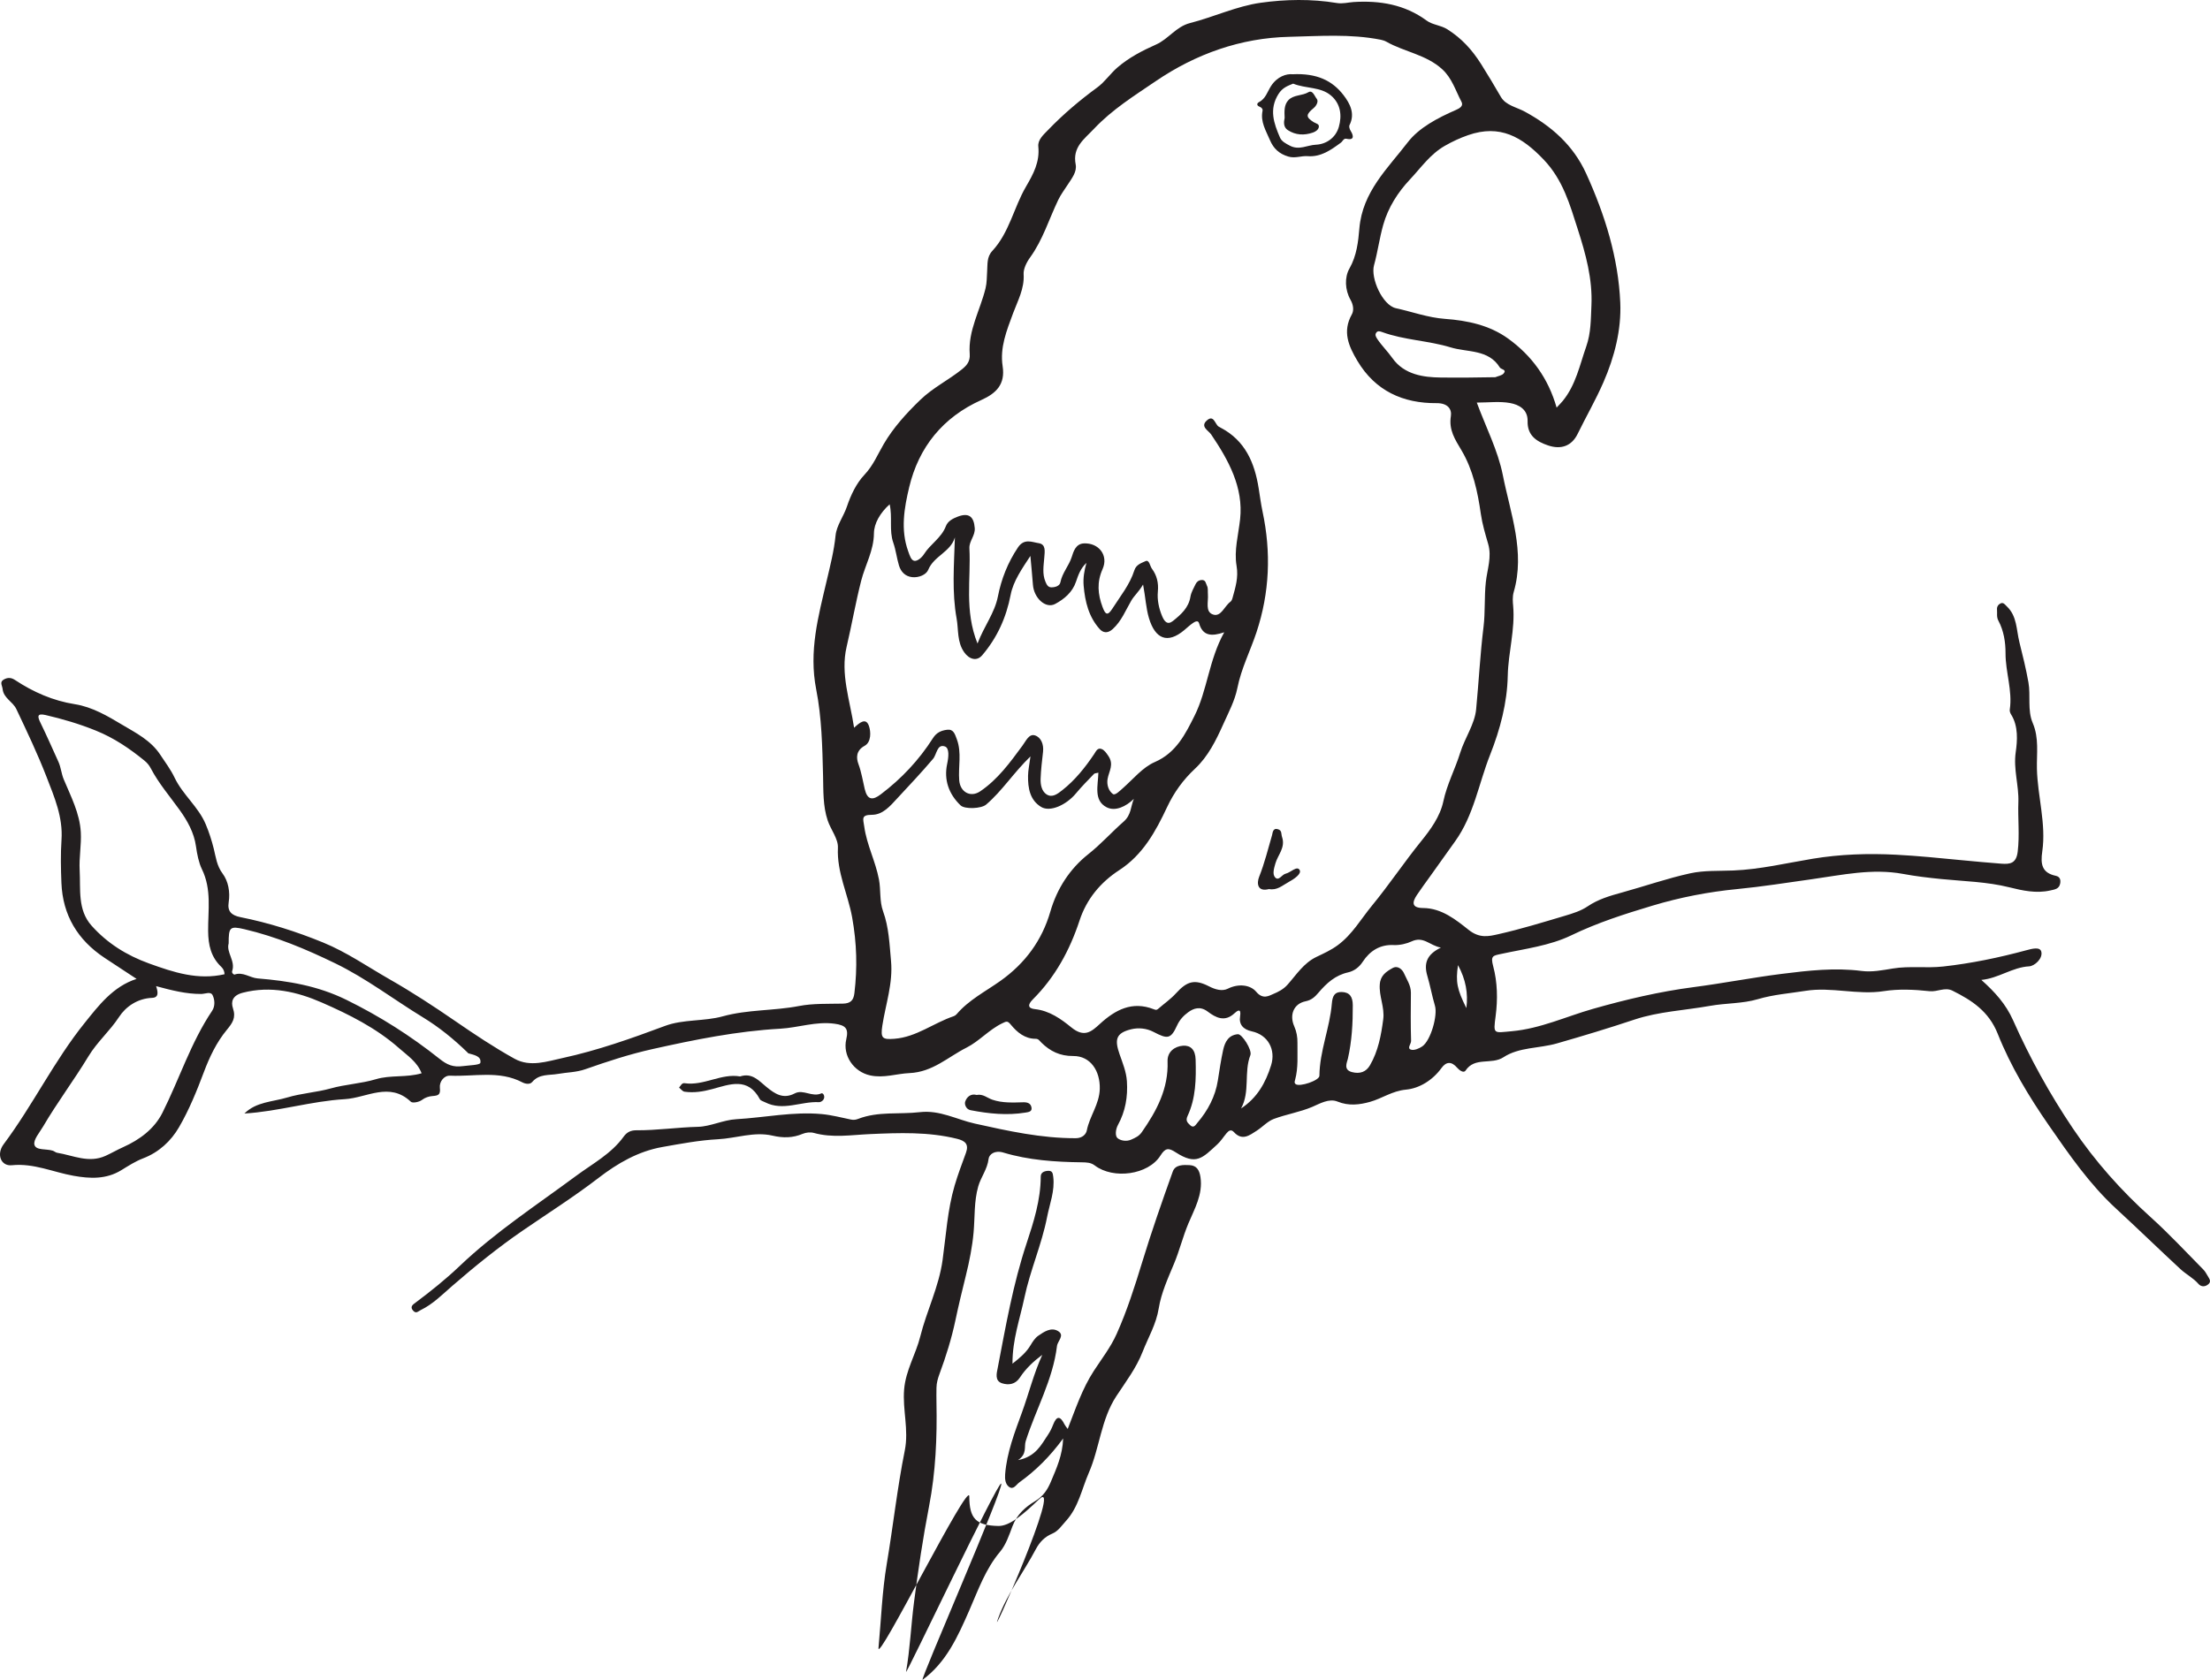 <?xml version="1.0" encoding="UTF-8"?>
<svg xmlns="http://www.w3.org/2000/svg" xmlns:xlink="http://www.w3.org/1999/xlink" width="631.242pt" height="479.93pt" viewBox="0 0 631.242 479.93" version="1.1">
<defs>
<clipPath id="clip1">
  <path d="M 0 0 L 631.242 0 L 631.242 479.93 L 0 479.93 Z M 0 0 "/>
</clipPath>
</defs>
<g id="surface1">
<g clip-path="url(#clip1)" clip-rule="nonzero">
<path style=" stroke:none;fill-rule:evenodd;fill:rgb(13.73%,12.16%,12.549%);fill-opacity:1;" d="M 416.449 275.746 C 415.738 280.551 416.18 282.664 418.836 288.023 C 419.379 283.816 418.684 279.871 416.449 275.746 M 427.113 107.773 C 427.922 107.43 428.984 107.297 429.488 106.699 C 430.445 105.543 428.762 105.59 428.395 104.992 C 425.164 99.734 419.098 100.711 414.355 99.254 C 408.016 97.305 401.125 97.191 394.77 94.871 C 394.188 94.66 393.531 94.453 393.125 95.016 C 392.676 95.629 392.934 96.164 393.398 96.859 C 394.707 98.801 396.387 100.441 397.715 102.32 C 401.117 107.137 406.809 107.797 411.375 107.859 C 416.477 107.934 421.781 107.871 427.113 107.773 M 65.312 269.547 C 64.566 272.105 67.301 274.531 66.32 277.418 C 66.102 278.059 66.848 278.496 66.973 278.453 C 69.387 277.574 71.344 279.363 73.602 279.547 C 82.344 280.262 90.723 281.625 98.957 285.672 C 108.527 290.375 117.305 295.965 125.547 302.52 C 127.688 304.223 129.367 304.973 132.219 304.602 C 133.969 304.371 137.094 304.301 137.207 303.66 C 137.547 301.711 135.348 301.414 133.781 300.945 C 133.684 300.918 133.621 300.785 133.539 300.707 C 129.629 296.906 125.492 293.527 120.758 290.637 C 112.402 285.535 104.641 279.547 95.734 275.227 C 87.352 271.16 78.863 267.594 69.812 265.484 C 65.602 264.5 65.316 264.926 65.312 269.547 M 411.559 270.746 C 408.301 270.125 406.613 267.371 403.152 268.988 C 401.859 269.594 399.852 270.102 398.062 270.012 C 394.152 269.82 391.254 271.699 389.219 274.812 C 388.16 276.441 386.668 277.461 385.055 277.82 C 381.398 278.637 378.938 280.887 376.641 283.57 C 375.66 284.719 374.703 285.719 372.914 286.078 C 369.52 286.758 368.223 289.969 369.684 293.25 C 370.359 294.777 370.613 296.324 370.59 297.957 C 370.543 301.488 370.867 305.047 369.922 308.516 C 369.789 309.004 369.633 309.402 370.094 309.754 C 371.223 310.609 376.852 308.723 376.863 307.371 C 376.93 300.281 379.836 293.695 380.414 286.734 C 380.594 284.547 381.211 283.367 383.258 283.43 C 385.496 283.504 386.383 284.762 386.395 287.207 C 386.418 292.375 386.141 297.453 384.988 302.52 C 384.742 303.578 383.633 305.664 386.184 306.316 C 388.453 306.898 390.211 306.258 391.316 304.344 C 393.656 300.293 394.5 295.809 395.094 291.211 C 395.539 287.758 393.844 284.637 394.109 281.223 C 394.305 278.676 395.961 277.59 397.777 276.578 C 399.332 275.711 400.609 277.141 401.004 278.043 C 401.785 279.832 403.012 281.531 402.996 283.652 C 402.953 288.234 402.906 292.824 403.047 297.402 C 403.07 298.289 401.797 299.512 403.02 299.898 C 403.918 300.18 405.332 299.586 406.234 298.969 C 408.66 297.309 410.688 290.125 409.863 287.348 C 409.031 284.527 408.512 281.613 407.68 278.789 C 406.672 275.352 407.43 272.727 411.559 270.746 M 354.488 316.695 C 359.109 313.668 361.512 309.332 363.062 304.371 C 364.457 299.918 362.203 295.672 357.547 294.668 C 355.082 294.137 353.84 292.691 354.203 290.418 C 354.602 287.891 353.422 288.746 352.582 289.523 C 349.797 292.109 347.238 290.746 344.945 289.012 C 342.855 287.438 340.992 288.031 339.367 289.223 C 338.098 290.152 336.957 291.328 336.203 292.992 C 334.426 296.895 333.492 296.93 329.512 294.844 C 327.516 293.797 325.199 293.551 323.031 294.09 C 318.707 295.172 318.332 297.051 319.793 301.23 C 320.641 303.668 321.699 306.191 321.879 308.941 C 322.164 313.375 321.453 317.52 319.32 321.414 C 318.633 322.668 318.469 324.535 319.176 325.156 C 319.988 325.871 321.684 326.25 323.121 325.598 C 324.262 325.078 325.297 324.664 326.129 323.473 C 330.395 317.363 333.777 311.031 333.492 303.246 C 333.391 300.469 335.562 298.945 337.887 298.773 C 340.062 298.613 341.426 299.902 341.504 302.723 C 341.656 308.281 341.59 313.738 339.203 318.852 C 338.566 320.215 339.199 320.758 339.914 321.453 C 340.969 322.477 341.504 321.387 342.023 320.781 C 345.02 317.277 347.141 313.25 347.852 308.719 C 348.312 305.801 348.734 302.879 349.367 299.992 C 349.883 297.641 350.926 295.734 353.555 295.484 C 354.762 295.371 357.707 300.027 357.148 301.461 C 355.238 306.367 357.129 311.875 354.488 316.695 M 44.59 281.754 C 45.07 283.258 45.512 285.012 43.461 285.098 C 39.262 285.266 35.922 287.617 34 290.562 C 31.375 294.582 27.754 297.672 25.238 301.84 C 21.137 308.621 16.32 315.004 12.301 321.875 C 11.297 323.59 9.449 325.688 9.84 327.098 C 10.293 328.746 13.25 328.18 15.066 328.766 C 15.5 328.902 15.879 329.285 16.312 329.355 C 20.887 330.102 25.332 332.422 30.152 330.234 C 31.852 329.461 33.469 328.516 35.18 327.75 C 39.836 325.664 44.051 322.59 46.391 317.938 C 51.238 308.289 54.5 297.867 60.59 288.801 C 61.484 287.473 61.367 285.617 60.711 284.309 C 60.164 283.207 58.605 283.98 57.461 283.988 C 53.191 284.008 49.086 282.973 44.59 281.754 M 64.129 278.355 C 64.121 277.637 63.863 276.863 63.227 276.266 C 60.266 273.465 59.484 270.027 59.449 266.012 C 59.398 260.109 60.508 254.125 57.66 248.309 C 56.797 246.547 56.281 244.027 55.977 241.809 C 55.434 237.855 53.473 234.434 51.32 231.434 C 48.52 227.531 45.352 223.859 43.109 219.594 C 42.586 218.602 42.059 217.977 41.242 217.305 C 36.992 213.84 32.598 210.855 27.375 208.738 C 22.656 206.824 17.898 205.426 13.004 204.293 C 10.434 203.699 10.738 204.832 11.594 206.574 C 13.375 210.227 15.008 213.953 16.688 217.656 C 17.414 219.258 17.516 221.023 18.211 222.684 C 20.25 227.566 22.781 232.375 23.078 237.766 C 23.281 241.371 22.551 245.031 22.754 248.641 C 23.055 254.066 22.102 259.941 26.148 264.469 C 30.633 269.484 36.113 272.934 42.578 275.273 C 49.637 277.828 56.52 280.094 64.129 278.355 M 444.617 116.457 C 445.422 115.586 445.934 115.086 446.383 114.535 C 450.102 109.984 451.203 104.332 453.086 98.977 C 454.445 95.098 454.379 91.223 454.559 87.254 C 454.898 79.688 452.926 72.562 450.676 65.555 C 448.418 58.512 446.461 51.422 440.949 45.629 C 434.75 39.113 428.449 35.445 419.352 38.609 C 416.988 39.43 414.867 40.422 412.688 41.664 C 408.492 44.062 405.863 47.938 402.723 51.273 C 399.266 54.945 396.496 59.289 395.094 64.234 C 394.02 68.023 393.516 71.977 392.465 75.773 C 391.426 79.508 394.91 87.223 398.699 88.055 C 403.363 89.082 407.879 90.75 412.707 91.102 C 419.156 91.57 425.477 92.91 430.797 96.758 C 437.496 101.609 442.219 108.047 444.617 116.457 M 294.332 216.117 C 289.469 220.824 286.25 225.969 281.676 229.875 C 280.273 231.074 275.559 231.254 274.363 230.102 C 270.973 226.848 269.574 222.789 270.535 218.273 C 270.961 216.293 271.223 213.727 269.891 213.27 C 267.621 212.484 267.609 215.508 266.496 216.824 C 263.227 220.688 259.734 224.367 256.293 228.086 C 254.27 230.277 252.176 232.801 249.031 232.801 C 245.844 232.801 246.566 234.031 246.859 236.18 C 247.574 241.398 250.07 246.066 251.051 251.242 C 251.633 254.297 251.164 257.43 252.242 260.395 C 253.898 264.953 254.062 269.762 254.504 274.547 C 255.094 280.938 252.98 286.863 252.027 292.992 C 251.457 296.676 252.055 297.051 255.434 296.797 C 261.754 296.316 266.66 292.27 272.398 290.344 C 272.711 290.242 273.027 290.02 273.238 289.77 C 276.715 285.691 281.492 283.277 285.75 280.254 C 292.828 275.223 297.629 268.668 300 260.484 C 301.938 253.793 305.617 248.199 310.824 244.07 C 314.492 241.168 317.508 237.758 320.949 234.742 C 323.148 232.809 322.93 230.473 323.859 228.25 C 321.574 230.48 318.508 231.906 316.066 230.637 C 312.309 228.688 313.641 224.387 313.73 220.766 C 313.113 220.926 312.676 220.906 312.477 221.117 C 310.727 222.945 308.934 224.746 307.316 226.691 C 304.57 229.996 299.949 232.098 297.391 230.559 C 294.156 228.609 293.59 225.141 293.641 221.652 C 293.664 220.043 294.031 218.438 294.332 216.117 M 272.75 153.539 C 271.516 157.73 266.754 158.828 265.129 162.805 C 264.559 164.203 262.434 165.109 260.527 164.898 C 258.559 164.68 257.312 163.367 256.77 161.551 C 256.129 159.41 255.883 157.145 255.145 155.043 C 253.918 151.551 254.961 147.824 254.109 144.082 C 251.41 146.523 249.645 149.531 249.621 152.406 C 249.578 157.312 247.129 161.434 245.988 165.887 C 244.387 172.148 243.293 178.52 241.82 184.797 C 240.004 192.508 242.766 200.043 243.953 207.922 C 245.5 206.496 247.316 204.918 248.188 207.395 C 248.777 209.059 248.883 212.043 246.965 213.086 C 244.418 214.473 244.582 216.637 245.188 218.273 C 246.059 220.629 246.426 223.055 246.992 225.438 C 247.766 228.668 249.293 228.672 251.539 226.977 C 257.473 222.5 262.504 217.145 266.484 210.887 C 267.539 209.234 268.906 208.715 270.496 208.504 C 272.359 208.254 272.742 209.727 273.293 211.195 C 274.75 215.078 273.664 219.055 273.984 222.969 C 274.266 226.34 277.219 227.949 279.973 226.09 C 285.008 222.688 288.516 217.84 292.043 213.043 C 293.043 211.688 293.902 209.598 295.59 210.105 C 297.344 210.637 298.16 212.66 297.926 214.77 C 297.633 217.34 297.324 219.918 297.23 222.5 C 297.168 224.16 297.52 226.039 298.922 226.961 C 300.543 228.023 302.094 226.812 303.422 225.766 C 307.094 222.879 309.953 219.273 312.543 215.422 C 313.016 214.715 313.461 213.578 314.59 213.98 C 315.434 214.285 315.926 215.047 316.508 215.875 C 318.301 218.41 316.738 220.348 316.359 222.547 C 316.07 224.215 316.645 225.969 317.887 226.867 C 318.52 227.324 319.828 225.977 320.727 225.191 C 323.691 222.586 326.379 219.23 329.848 217.727 C 336.004 215.062 338.633 209.613 341.188 204.523 C 344.863 197.191 345.281 188.566 349.676 180.652 C 346.051 181.883 343.531 181.723 342.496 178.082 C 342.219 177.094 341.273 177.641 340.738 178.004 C 339.859 178.605 339.078 179.348 338.258 180.035 C 333.465 184.062 329.953 182.539 328.176 176.602 C 327.32 173.73 327.211 170.766 326.496 167.012 C 325.211 169.195 323.996 170.129 323.145 171.578 C 321.512 174.348 320.371 177.414 317.836 179.723 C 316.238 181.18 314.934 180.656 314.113 179.746 C 310.973 176.27 309.914 171.906 309.523 167.336 C 309.332 165.129 309.707 162.973 310.324 160.824 C 308.625 162.395 307.984 164.301 307.336 166.207 C 306.316 169.223 303.977 171.168 301.383 172.559 C 298.684 174.004 295.312 170.895 295.035 167.059 C 294.832 164.312 294.551 161.578 294.309 158.836 C 291.918 162.48 289.426 166.039 288.676 169.926 C 287.402 176.5 284.824 182.18 280.555 187.203 C 278.977 189.059 276.809 188.352 275.414 186.375 C 273.309 183.395 273.812 179.895 273.242 176.746 C 271.871 169.215 272.496 161.484 272.75 153.539 M 279.207 183.863 C 281.125 178.805 284.094 175.195 285.039 170.383 C 286.008 165.449 287.859 160.719 290.762 156.406 C 292.551 153.75 294.75 154.895 296.652 155.184 C 298.793 155.504 298.41 157.512 298.281 159.273 C 298.109 161.582 297.641 163.938 298.625 166.238 C 298.988 167.09 299.355 167.812 300.32 167.809 C 301.406 167.805 302.684 167.426 302.887 166.352 C 303.402 163.684 305.293 161.691 306.117 159.145 C 306.578 157.711 307.199 155.355 309.602 155.254 C 313.855 155.07 316.668 158.691 314.934 162.582 C 313.262 166.332 313.555 169.77 314.922 173.441 C 315.723 175.605 316.359 176.039 317.715 173.91 C 319.984 170.352 322.715 167.035 324.008 162.941 C 324.535 161.273 326.07 160.859 327.184 160.328 C 328.27 159.812 328.445 161.707 329.016 162.48 C 330.422 164.375 330.957 166.504 330.719 169.008 C 330.5 171.355 330.992 173.781 331.941 176.043 C 332.582 177.562 333.461 178.684 335.055 177.398 C 337.309 175.586 339.504 173.672 340.023 170.496 C 340.227 169.25 340.926 168.07 341.492 166.902 C 341.809 166.25 342.332 165.793 343.168 165.719 C 344.426 165.605 344.426 166.77 344.75 167.375 C 345.113 168.055 344.941 169.016 345.016 169.852 C 345.188 171.898 344.152 174.836 346.523 175.59 C 348.785 176.309 349.738 173.172 351.43 171.941 C 351.727 171.727 351.918 171.32 352.051 170.824 C 352.875 167.812 353.781 165.043 353.199 161.645 C 352.449 157.27 353.73 152.762 354.215 148.316 C 355.199 139.273 350.91 131.465 345.938 124.121 C 345.184 123.004 342.777 121.922 344.648 120.188 C 346.668 118.32 346.992 121.109 348.055 121.863 C 348.25 122 348.469 122.102 348.676 122.211 C 355.656 125.867 358.352 132.203 359.512 139.504 C 359.867 141.723 360.156 143.961 360.621 146.16 C 363.102 157.82 362.652 169.312 358.883 180.672 C 357.121 185.984 354.539 190.996 353.434 196.562 C 352.715 200.184 350.934 203.496 349.418 206.879 C 347.332 211.539 345.078 216.121 341.34 219.617 C 337.926 222.809 335.34 226.391 333.355 230.609 C 330.102 237.539 326.438 244.23 319.711 248.598 C 314.32 252.094 310.363 256.883 308.355 262.988 C 305.551 271.523 301.367 279.191 294.992 285.555 C 293.473 287.074 293.59 288.109 295.598 288.32 C 299.758 288.75 303.133 291.191 305.98 293.52 C 309.703 296.555 311.727 294.777 314.141 292.562 C 318.574 288.5 323.371 285.949 329.531 288.344 C 330.023 288.535 330.336 288.652 330.766 288.277 C 332.469 286.785 334.371 285.477 335.883 283.812 C 339.031 280.348 341.184 279.68 345.332 281.809 C 347.133 282.738 349.098 283.281 350.688 282.488 C 353.773 280.945 357.137 281.367 358.816 283.367 C 360.758 285.684 362.52 284.477 363.73 283.973 C 365.055 283.426 366.578 282.664 367.758 281.336 C 370.285 278.5 372.355 275.152 376.027 273.395 C 378.09 272.41 380.168 271.477 382.102 270.051 C 386.258 266.988 388.727 262.574 391.871 258.758 C 396.758 252.812 401.043 246.379 405.902 240.367 C 408.559 237.086 411.336 233.32 412.262 228.957 C 413.289 224.098 415.625 219.758 417.078 215.07 C 418.383 210.863 421.215 206.914 421.625 202.684 C 422.383 194.816 422.777 186.922 423.746 179.047 C 424.254 174.883 423.938 170.559 424.395 166.328 C 424.785 162.695 426.16 159.148 425.062 155.395 C 424.242 152.578 423.387 149.734 422.973 146.844 C 422.062 140.469 420.73 134.195 417.434 128.645 C 415.594 125.539 413.777 122.859 414.414 118.887 C 414.723 116.949 413.57 115.16 410.344 115.184 C 400.777 115.262 392.836 111.711 387.711 103.098 C 385.199 98.871 383.371 94.727 386.129 89.816 C 386.754 88.707 386.57 87.102 385.762 85.684 C 384.121 82.812 384.035 79.203 385.426 76.75 C 387.539 73.043 387.965 68.965 388.277 65.258 C 389.164 54.781 396.395 48.094 402.07 40.695 C 405.328 36.449 410.688 33.676 415.863 31.41 C 416.867 30.973 418.09 30.301 417.445 29.086 C 415.758 25.902 414.746 22.34 411.926 19.77 C 407.359 15.602 401.164 14.84 396.008 11.926 C 395.508 11.645 394.926 11.457 394.355 11.348 C 385.691 9.633 376.879 10.316 368.203 10.52 C 354.41 10.836 341.57 15.398 330.125 23.18 C 324 27.344 317.676 31.285 312.484 36.793 C 309.652 39.801 306.289 42.035 307.246 46.988 C 307.648 49.059 306.172 50.918 305.035 52.668 C 304.082 54.141 303.008 55.559 302.258 57.129 C 299.621 62.621 297.852 68.551 294.242 73.531 C 293.133 75.062 292.285 76.926 292.379 78.352 C 292.641 82.48 290.664 85.992 289.379 89.465 C 287.531 94.465 285.559 99.289 286.383 104.629 C 287.184 109.832 284.52 112.391 280.289 114.289 C 269.344 119.199 262.426 127.73 259.688 139.211 C 258.285 145.109 257.172 151.332 259.41 157.512 C 259.848 158.719 260.246 160.164 261.25 160.246 C 262.051 160.309 263.258 159.379 263.938 158.301 C 265.734 155.449 268.898 153.68 270.164 150.348 C 270.723 148.871 272.168 148.137 273.613 147.59 C 276.723 146.426 278.164 147.578 278.414 150.859 C 278.586 153.074 276.781 154.566 276.891 156.672 C 277.363 165.434 275.395 174.371 279.207 183.863 M 565.934 279.973 C 569.781 283.406 572.926 286.867 574.988 291.492 C 579.777 302.27 585.492 312.621 592.074 322.395 C 598.383 331.766 605.883 340.191 614.332 347.793 C 619.57 352.508 624.375 357.711 629.34 362.727 C 629.91 363.301 630.281 364.078 630.719 364.773 C 631.254 365.617 631.656 366.379 630.469 367.145 C 629.457 367.797 628.504 367.477 627.961 366.848 C 626.473 365.125 624.445 364.121 622.824 362.621 C 616.645 356.898 610.605 351.02 604.406 345.312 C 596.828 338.328 591.047 329.945 585.223 321.539 C 579.496 313.27 574.305 304.652 570.613 295.371 C 568.051 288.93 563.258 285.832 557.695 283.051 C 555.504 281.953 553.402 283.441 551.133 283.195 C 546.82 282.727 542.336 282.512 538.07 283.18 C 530.555 284.348 523.137 281.906 515.711 283.094 C 511.16 283.82 506.594 284.137 502.059 285.484 C 497.762 286.762 492.965 286.578 488.426 287.387 C 481.238 288.672 473.754 289.012 466.91 291.289 C 459.543 293.746 452.137 295.984 444.684 298.121 C 439.617 299.574 433.875 299.152 429.449 302.059 C 426.008 304.316 421.27 301.863 418.602 305.879 C 418.031 306.738 416.742 305.68 416.23 305.09 C 414.594 303.188 413.086 303.273 411.711 305.172 C 409.176 308.664 405.375 310.969 401.598 311.32 C 397.648 311.691 394.777 313.84 391.332 314.809 C 388.348 315.645 385.242 316.043 382.031 314.73 C 379.602 313.738 376.93 315.352 374.824 316.246 C 371.219 317.773 367.414 318.352 363.832 319.695 C 362.051 320.363 360.637 321.973 358.984 323.039 C 356.918 324.371 354.809 326.043 352.453 323.465 C 351.629 322.559 350.949 323.055 350.355 323.754 C 349.465 324.805 348.73 326.016 347.727 326.938 C 343.449 330.859 341.688 333.039 335.816 329.234 C 333.812 327.938 332.883 327.887 331.453 330.164 C 327.965 335.699 318.004 337.012 312.699 332.988 C 311.59 332.148 310.445 332.105 308.941 332.086 C 301.406 331.992 293.824 331.484 286.57 329.297 C 284.125 328.559 282.52 329.816 282.371 331.102 C 282.02 334.074 280.172 336.293 279.41 338.977 C 278.184 343.293 278.477 347.766 278.082 352.156 C 277.719 356.191 276.891 360.375 275.879 364.449 C 274.82 368.699 273.785 373.016 272.875 377.324 C 271.789 382.457 270.211 387.516 268.387 392.438 C 267.875 393.824 267.512 395.074 267.484 396.488 C 267.461 397.938 267.453 399.387 267.484 400.836 C 267.676 410.723 267.266 420.531 265.379 430.301 C 263.617 439.41 262.25 448.609 261.062 457.816 C 260.215 464.41 259.945 471.082 258.793 477.652 C 258.516 479.238 284.965 423.297 285.969 423.887 C 287.066 424.531 262.438 480.73 263.535 479.922 C 270.312 474.938 273.594 467.535 276.84 460.141 C 279.387 454.332 281.457 448.328 285.672 443.32 C 287.332 441.348 288.258 438.543 289.172 436.117 C 290.48 432.645 292.895 430.551 295.68 428.883 C 298.02 427.477 299.238 425.555 300.195 423.266 C 301.746 419.539 303.484 415.855 303.668 410.988 C 299.879 416.164 295.836 420.172 291.16 423.527 C 290.23 424.195 289.496 425.762 288.203 424.809 C 287.176 424.059 286.984 422.637 287.098 421.215 C 287.578 415.008 289.84 409.207 291.91 403.52 C 293.883 398.102 295.27 392.441 297.711 387.082 C 295.227 388.93 293 390.996 291.316 393.578 C 290.031 395.555 288.094 395.812 286.238 395.227 C 284.035 394.531 284.699 392.277 284.98 390.824 C 287.277 378.863 289.355 366.883 293.227 355.234 C 295.246 349.148 297.246 342.82 297.266 336.188 C 297.27 335.047 298.129 334.621 299.23 334.527 C 300.578 334.418 300.707 335.133 300.84 336.25 C 301.332 340.238 299.809 343.98 299.082 347.715 C 297.562 355.527 294.258 362.895 292.594 370.781 C 291.32 376.844 289.164 382.703 289.195 389.613 C 291.438 387.855 293.16 386.371 294.383 384.301 C 294.961 383.328 295.633 382.285 296.531 381.66 C 298.195 380.508 300.207 379.133 302.168 380.277 C 304.25 381.492 302.082 383.105 301.906 384.57 C 300.742 394.238 295.855 402.668 292.969 411.758 C 292.453 413.379 293.445 415.387 290.777 417.168 C 295.863 416.191 297.406 412.789 299.367 409.883 C 299.957 409.004 300.43 408.023 300.812 407.035 C 301.863 404.32 302.906 404.656 304.055 406.957 C 304.258 407.363 304.574 407.707 304.969 408.27 C 307.219 402.512 309.125 396.754 312.434 391.672 C 314.695 388.203 317.254 384.914 318.953 381.109 C 321.91 374.504 324.098 367.629 326.215 360.707 C 328.879 351.965 331.902 343.324 334.98 334.719 C 335.691 332.734 337.992 332.793 339.789 332.891 C 341.809 332.996 342.594 334.32 342.895 336.355 C 343.613 341.301 341.145 345.465 339.418 349.605 C 337.852 353.355 336.91 357.281 335.352 361.016 C 333.617 365.176 331.676 369.418 330.969 373.809 C 330.234 378.383 327.961 382.129 326.359 386.238 C 324.547 390.879 321.543 394.809 318.855 398.902 C 314.465 405.59 314.105 413.656 311.008 420.773 C 308.973 425.445 308.07 430.629 304.449 434.574 C 303.242 435.891 302.293 437.441 300.559 438.176 C 298.43 439.074 296.973 440.535 295.855 442.641 C 292.352 449.254 287.719 455.277 285.109 462.352 C 281.828 471.25 303.859 421.602 296.797 428.355 C 292.301 432.648 288.41 436.051 285.164 435.988 C 278.801 435.855 276.875 433.906 276.859 427.531 C 276.844 422.652 250.469 475.672 250.926 470.832 C 251.68 462.832 251.953 454.703 253.281 446.852 C 255.105 436.051 256.277 425.145 258.434 414.418 C 259.629 408.477 257.758 402.82 258.246 396.98 C 258.703 391.488 261.594 386.918 262.852 381.863 C 264.684 374.504 268.156 367.734 269.227 360.035 C 270.215 352.945 270.629 345.676 272.668 338.738 C 273.598 335.562 274.785 332.461 275.914 329.348 C 276.809 326.871 275.617 325.93 273.383 325.375 C 265.176 323.332 256.793 323.66 248.512 324.023 C 243.113 324.262 237.812 325.18 232.461 323.691 C 231.488 323.418 230.223 323.551 229.277 323.945 C 226.41 325.148 223.672 325.168 220.609 324.457 C 215.414 323.254 210.266 325.223 205.066 325.496 C 199.746 325.777 194.445 326.781 189.176 327.715 C 182.293 328.934 176.379 332.371 170.934 336.562 C 163.977 341.918 156.562 346.602 149.34 351.566 C 142.27 356.426 135.609 361.812 129.137 367.434 C 126.285 369.914 123.633 372.625 120.156 374.309 C 119.387 374.68 118.883 375.41 118.031 374.5 C 116.949 373.336 117.992 372.695 118.684 372.18 C 123.07 368.902 127.34 365.484 131.301 361.707 C 141.512 351.973 153.301 344.297 164.578 335.941 C 169.289 332.453 174.617 329.648 178.141 324.742 C 179.086 323.434 180.219 322.93 181.734 322.934 C 187.633 322.973 193.484 322.09 199.391 321.945 C 202.895 321.859 206.578 319.984 210.277 319.773 C 218.434 319.305 226.527 317.547 234.742 318.309 C 237.547 318.57 240.309 319.305 243.082 319.875 C 243.816 320.023 244.422 319.949 245.137 319.672 C 250.832 317.465 256.871 318.438 262.723 317.758 C 268.441 317.09 273.266 319.875 278.449 321.023 C 287.992 323.141 297.434 325.23 307.273 325.199 C 309.211 325.191 310.219 324.031 310.426 322.969 C 311.234 318.867 314.023 315.512 314.133 311.07 C 314.25 306.02 311.508 301.672 306.527 301.715 C 302.742 301.746 299.926 300.328 297.438 297.875 C 296.922 297.367 296.648 296.797 295.824 296.797 C 292.707 296.801 290.523 294.934 288.73 292.77 C 287.781 291.621 287.516 291.762 286.285 292.359 C 282.488 294.188 279.695 297.496 276.055 299.328 C 270.781 301.977 266.426 306.309 259.746 306.598 C 256.062 306.758 252.422 308.105 248.535 307.254 C 243.84 306.227 240.625 301.578 241.723 296.926 C 242.449 293.848 241.531 292.926 238.395 292.492 C 233.062 291.754 228.039 293.625 222.852 293.914 C 210.469 294.602 198.363 297.059 186.32 299.746 C 179.836 301.191 173.473 303.273 167.199 305.484 C 164.609 306.395 161.98 306.367 159.402 306.824 C 156.781 307.289 154.043 306.754 151.988 309.16 C 151.355 309.906 150.074 309.703 149.184 309.234 C 142.57 305.758 135.449 307.652 128.551 307.332 C 126.816 307.254 125.453 309.074 125.641 310.785 C 125.867 312.863 125.164 313.023 123.438 313.164 C 122.551 313.234 121.445 313.555 120.512 314.273 C 119.738 314.867 117.852 315.25 117.355 314.781 C 111.238 308.996 104.746 313.672 98.492 314.043 C 88.855 314.609 79.535 317.559 69.812 318.145 C 73.199 314.77 77.906 314.816 82.047 313.566 C 86.078 312.348 90.398 312.117 94.461 310.977 C 98.719 309.785 103.16 309.605 107.355 308.348 C 111.582 307.074 116.031 307.945 120.426 306.648 C 119.16 303.371 116.379 301.594 113.988 299.477 C 107.473 293.719 99.707 289.844 91.93 286.441 C 84.957 283.391 77.352 281.566 69.348 283.633 C 66.379 284.402 65.918 286.203 66.539 288.074 C 67.457 290.816 66.395 292.285 64.789 294.238 C 61.848 297.805 59.863 301.961 58.219 306.344 C 56.199 311.723 54.008 317.121 51.129 322.066 C 48.84 326.004 45.414 329.219 40.867 330.957 C 38.68 331.793 36.656 333.105 34.641 334.34 C 30.328 336.988 25.699 336.773 21.016 335.938 C 15.152 334.895 9.629 332.281 3.379 332.922 C 0.238 333.242 -1.09 329.77 1.035 326.93 C 9.379 315.77 15.484 303.066 24.188 292.258 C 28.098 287.402 32.254 281.844 39.012 279.684 C 35.902 277.637 32.852 275.648 29.824 273.637 C 22.18 268.555 17.914 261.488 17.543 252.266 C 17.379 248.168 17.293 244.039 17.566 239.949 C 18.008 233.477 15.543 227.773 13.301 221.988 C 10.746 215.391 7.711 209.02 4.684 202.625 C 3.629 200.395 1.02 199.512 0.742 196.836 C 0.633 195.805 -0.211 194.852 1.137 194.117 C 2.207 193.539 3.168 193.543 4.301 194.293 C 9.504 197.734 15.148 200.215 21.348 201.191 C 26.418 201.988 30.816 204.637 34.984 207.121 C 38.805 209.395 43.078 211.535 45.766 215.621 C 47.191 217.781 48.777 219.887 49.875 222.199 C 52.203 227.082 56.656 230.488 58.762 235.508 C 59.723 237.789 60.453 240.086 61.059 242.492 C 61.656 244.891 61.898 247.336 63.59 249.605 C 65.18 251.742 65.789 254.816 65.32 257.781 C 64.91 260.367 66.094 261.523 68.664 262.039 C 76.762 263.656 84.598 266.137 92.27 269.277 C 99.047 272.051 104.965 276.191 111.246 279.777 C 117.711 283.465 123.895 287.512 129.992 291.707 C 135.535 295.52 141.125 299.258 146.996 302.508 C 151.426 304.961 156.289 303.246 160.676 302.297 C 170.676 300.125 180.34 296.703 189.953 293.113 C 195.137 291.176 201.105 291.852 206.41 290.387 C 213.602 288.398 220.996 288.828 228.219 287.43 C 232.207 286.66 236.543 286.836 240.723 286.75 C 242.867 286.703 243.789 285.902 244.043 283.766 C 244.914 276.484 244.73 269.484 243.391 262.066 C 242.195 255.457 238.996 249.227 239.332 242.215 C 239.457 239.672 237.305 237.07 236.414 234.422 C 235.027 230.297 235.191 225.867 235.09 221.668 C 234.891 213.387 234.707 204.969 233.137 197.004 C 230.973 186.008 233.742 176.109 236.152 165.82 C 237.137 161.617 238.227 157.375 238.664 152.988 C 238.953 150.129 240.949 147.566 241.91 144.719 C 243 141.484 244.586 138.105 246.887 135.676 C 249.418 133.008 250.672 129.855 252.43 126.855 C 255.211 122.117 258.895 118.078 262.871 114.238 C 266.473 110.762 270.926 108.598 274.754 105.523 C 276.094 104.449 277.145 103.27 276.984 101.168 C 276.469 94.469 279.977 88.637 281.5 82.375 C 281.91 80.699 281.84 79.133 281.957 77.531 C 282.105 75.477 281.812 73.438 283.434 71.688 C 288.289 66.453 289.566 59.324 293.02 53.383 C 295.18 49.672 297.016 46.297 296.574 41.855 C 296.379 39.906 298.086 38.465 299.387 37.109 C 303.699 32.629 308.422 28.633 313.449 24.953 C 315.574 23.402 317.113 21.062 319.125 19.32 C 322.406 16.48 326.266 14.473 330.203 12.723 C 333.754 11.145 335.902 7.613 339.918 6.586 C 346.703 4.852 353.234 1.75 360.09 0.789 C 367.191 -0.207 374.586 -0.34 381.785 0.852 C 383.555 1.145 385.012 0.684 386.621 0.582 C 394.105 0.113 401.219 1.27 407.48 5.875 C 409.203 7.141 411.484 7.156 413.422 8.383 C 417.508 10.969 420.438 14.191 423.047 18.301 C 425.008 21.398 426.852 24.531 428.699 27.695 C 430.113 30.121 433.168 30.605 435.555 31.91 C 443.051 36.004 449.32 41.387 453.051 49.574 C 458.426 61.375 462.242 73.625 462.797 86.477 C 463.129 94.176 461.172 101.926 457.98 109.238 C 455.777 114.293 453.031 119.035 450.621 123.965 C 448.953 127.387 445.949 128.531 442.199 127.27 C 438.824 126.133 436.227 124.395 436.328 120.305 C 436.406 116.969 433.828 115.613 431.352 115.156 C 428.363 114.602 425.191 115.023 421.816 115.023 C 424.426 122.078 427.859 128.719 429.254 135.762 C 431.422 146.719 435.695 157.664 432.363 169.141 C 431.957 170.535 432.105 172.035 432.199 173.078 C 432.805 179.852 430.801 186.367 430.66 193.082 C 430.5 200.77 428.512 208.348 425.605 215.688 C 422.344 223.93 420.969 232.922 415.645 240.344 C 413.242 243.691 410.863 247.051 408.469 250.402 C 407.207 252.176 405.898 253.922 404.691 255.734 C 403.234 257.93 403.285 259.418 406.5 259.434 C 411.773 259.465 415.883 262.809 419.496 265.68 C 422.625 268.16 425.219 267.527 427.91 266.922 C 434.355 265.473 440.695 263.52 447.039 261.633 C 449.262 260.973 451.586 260.238 453.469 258.961 C 456.52 256.895 459.883 255.934 463.336 254.984 C 469.828 253.191 476.215 250.953 482.781 249.516 C 486.738 248.648 490.945 248.879 495.047 248.711 C 502.742 248.402 510.211 246.602 517.762 245.352 C 525.645 244.051 533.543 243.789 541.566 244.203 C 547.809 244.523 553.996 245.16 560.199 245.754 C 564 246.117 567.805 246.469 571.617 246.762 C 574.098 246.949 575.91 246.734 576.316 243.336 C 576.891 238.555 576.332 233.84 576.504 229.16 C 576.676 224.367 575.043 219.832 575.754 214.875 C 576.207 211.723 576.555 207.477 574.418 204.113 C 574.176 203.734 573.988 203.188 574.051 202.758 C 574.867 197.293 572.82 192.047 572.84 186.609 C 572.848 183.523 572.344 180.211 570.797 177.328 C 570.223 176.27 570.504 175.215 570.406 174.156 C 570.328 173.324 570.789 172.695 571.426 172.395 C 572.238 172.008 572.715 172.785 573.227 173.27 C 576.152 176.035 575.926 179.984 576.793 183.445 C 577.746 187.266 578.703 191.137 579.383 194.973 C 580.055 198.727 579.043 202.906 580.602 206.551 C 582.461 210.883 581.703 215.312 581.805 219.684 C 582 227.582 584.48 235.355 583.332 243.277 C 582.805 246.887 583.207 249.391 587.199 250.23 C 588.363 250.477 588.645 251.348 588.453 252.406 C 588.16 254.016 586.871 254.133 585.57 254.426 C 581.59 255.316 577.688 254.453 573.949 253.52 C 567.527 251.918 560.992 251.801 554.492 251.152 C 550.836 250.789 547.176 250.359 543.566 249.688 C 534.727 248.055 526.133 249.996 517.477 251.207 C 510.398 252.199 503.328 253.328 496.219 254.016 C 487.965 254.816 479.879 256.387 471.973 258.762 C 464.078 261.133 456.27 263.617 448.73 267.27 C 442.668 270.199 435.566 271.078 428.852 272.531 C 426.453 273.051 425.684 273.027 426.5 276.066 C 427.719 280.621 427.828 285.527 427.199 290.297 C 426.504 295.598 426.551 295.105 431.832 294.629 C 440.008 293.891 447.355 290.414 455.031 288.234 C 464.5 285.547 474.012 283.301 483.691 282.043 C 492.141 280.941 500.492 279.309 508.934 278.246 C 516.5 277.297 524.062 276.426 531.727 277.414 C 534.68 277.797 537.656 277.207 540.641 276.715 C 545.363 275.93 550.211 276.676 555.012 276.145 C 563.047 275.254 570.926 273.621 578.699 271.52 C 580.453 271.043 582.695 270.445 583.059 271.914 C 583.539 273.859 581.133 276.008 579.594 276.094 C 574.758 276.355 570.871 279.512 565.934 279.973 "/>
</g>
<path style=" stroke:none;fill-rule:evenodd;fill:rgb(13.73%,12.16%,12.549%);fill-opacity:1;" d="M 211.395 307.551 C 214.824 306.422 216.75 308.777 218.906 310.539 C 221.309 312.504 223.688 314.145 227.02 312.391 C 229.426 311.129 231.973 313.574 234.602 312.391 C 235.176 312.133 235.98 313.59 234.895 314.504 C 234.641 314.719 234.25 314.918 233.938 314.902 C 228.797 314.613 223.656 317.562 218.523 314.926 C 218.008 314.66 217.273 314.488 217.043 314.055 C 213.621 307.664 208.469 309.805 203.418 311.172 C 200.84 311.871 198.191 312.297 195.52 311.91 C 194.957 311.828 194.477 311.145 193.961 310.738 C 194.426 310.246 194.727 309.363 195.523 309.484 C 201.035 310.297 205.984 306.605 211.395 307.551 "/>
<path style=" stroke:none;fill-rule:evenodd;fill:rgb(13.73%,12.16%,12.549%);fill-opacity:1;" d="M 278.957 312.844 C 280.777 312.484 281.984 313.699 283.434 314.195 C 286.328 315.184 289.336 315.016 292.316 314.934 C 293.605 314.902 294.488 315.32 294.641 316.531 C 294.773 317.613 293.805 317.73 292.934 317.875 C 287.645 318.746 282.418 318.199 277.219 317.195 C 275.906 316.941 275.445 315.496 275.68 314.77 C 276.129 313.391 277.316 312.379 278.957 312.844 "/>
<path style=" stroke:none;fill-rule:evenodd;fill:rgb(13.73%,12.16%,12.549%);fill-opacity:1;" d="M 362.461 254.016 C 359.121 254.895 358.922 252.355 359.648 250.516 C 361.199 246.617 362.184 242.59 363.344 238.594 C 363.516 238.004 363.52 236.43 365.066 236.934 C 366.223 237.309 365.895 238.27 366.184 239.113 C 367.227 242.164 365.016 244.199 364.309 246.641 C 363.891 248.086 363.391 249.73 364.188 250.652 C 365.234 251.867 366.129 249.863 367.227 249.617 C 368.656 249.297 370.488 247.242 371.219 248.578 C 371.82 249.676 369.664 251.145 368.051 252.02 C 366.281 252.984 364.793 254.449 362.461 254.016 "/>
<path style=" stroke:none;fill-rule:evenodd;fill:rgb(13.73%,12.16%,12.549%);fill-opacity:1;" d="M 369.359 23.895 C 367.805 24.539 366.328 25.016 365.16 26.879 C 362.418 31.262 363.863 35.266 365.602 39.301 C 366.074 40.398 367.23 41 368.418 41.621 C 371.055 43.016 373.402 41.457 375.832 41.348 C 378.859 41.215 381.523 39.336 382.406 36.273 C 383.332 33.047 382.969 29.676 380.18 27.301 C 377.152 24.73 373.047 25.383 369.359 23.895 M 369.207 21.215 C 376.039 20.879 380.535 22.973 383.773 27.211 C 385.582 29.586 387.145 32.461 385.434 35.797 C 385.285 36.094 385.441 36.859 385.84 37.484 C 386.289 38.184 387.293 40.254 384.598 39.648 C 383.766 39.461 383.52 40.371 382.996 40.758 C 380.148 42.852 377.281 44.914 373.496 44.617 C 371.656 44.473 369.941 45.32 367.969 44.727 C 365.359 43.949 363.754 42.441 362.742 40.047 C 361.613 37.367 359.961 34.828 360.621 31.668 C 360.738 31.09 360.258 30.672 359.777 30.488 C 358.84 30.125 359.004 29.488 359.602 29.18 C 361.516 28.199 362.004 26.195 363.039 24.59 C 364.844 21.793 367.516 21.035 369.207 21.215 "/>
<path style=" stroke:none;fill-rule:evenodd;fill:rgb(13.73%,12.16%,12.549%);fill-opacity:1;" d="M 366.93 33.684 C 366.848 31.785 366.754 29.938 368.004 28.613 C 369.496 27.031 371.895 27.422 373.734 26.34 C 374.93 25.633 375.477 27.477 376.078 28.199 C 376.719 28.965 375.957 30.258 375.242 30.852 C 372.977 32.73 372.91 33.438 375.219 34.898 C 375.832 35.285 376.945 35.391 376.676 36.402 C 376.492 37.109 375.77 37.617 374.973 37.887 C 372.488 38.73 370.07 38.621 367.855 37.188 C 366.543 36.34 366.672 34.895 366.93 33.684 "/>
</g>
</svg>
